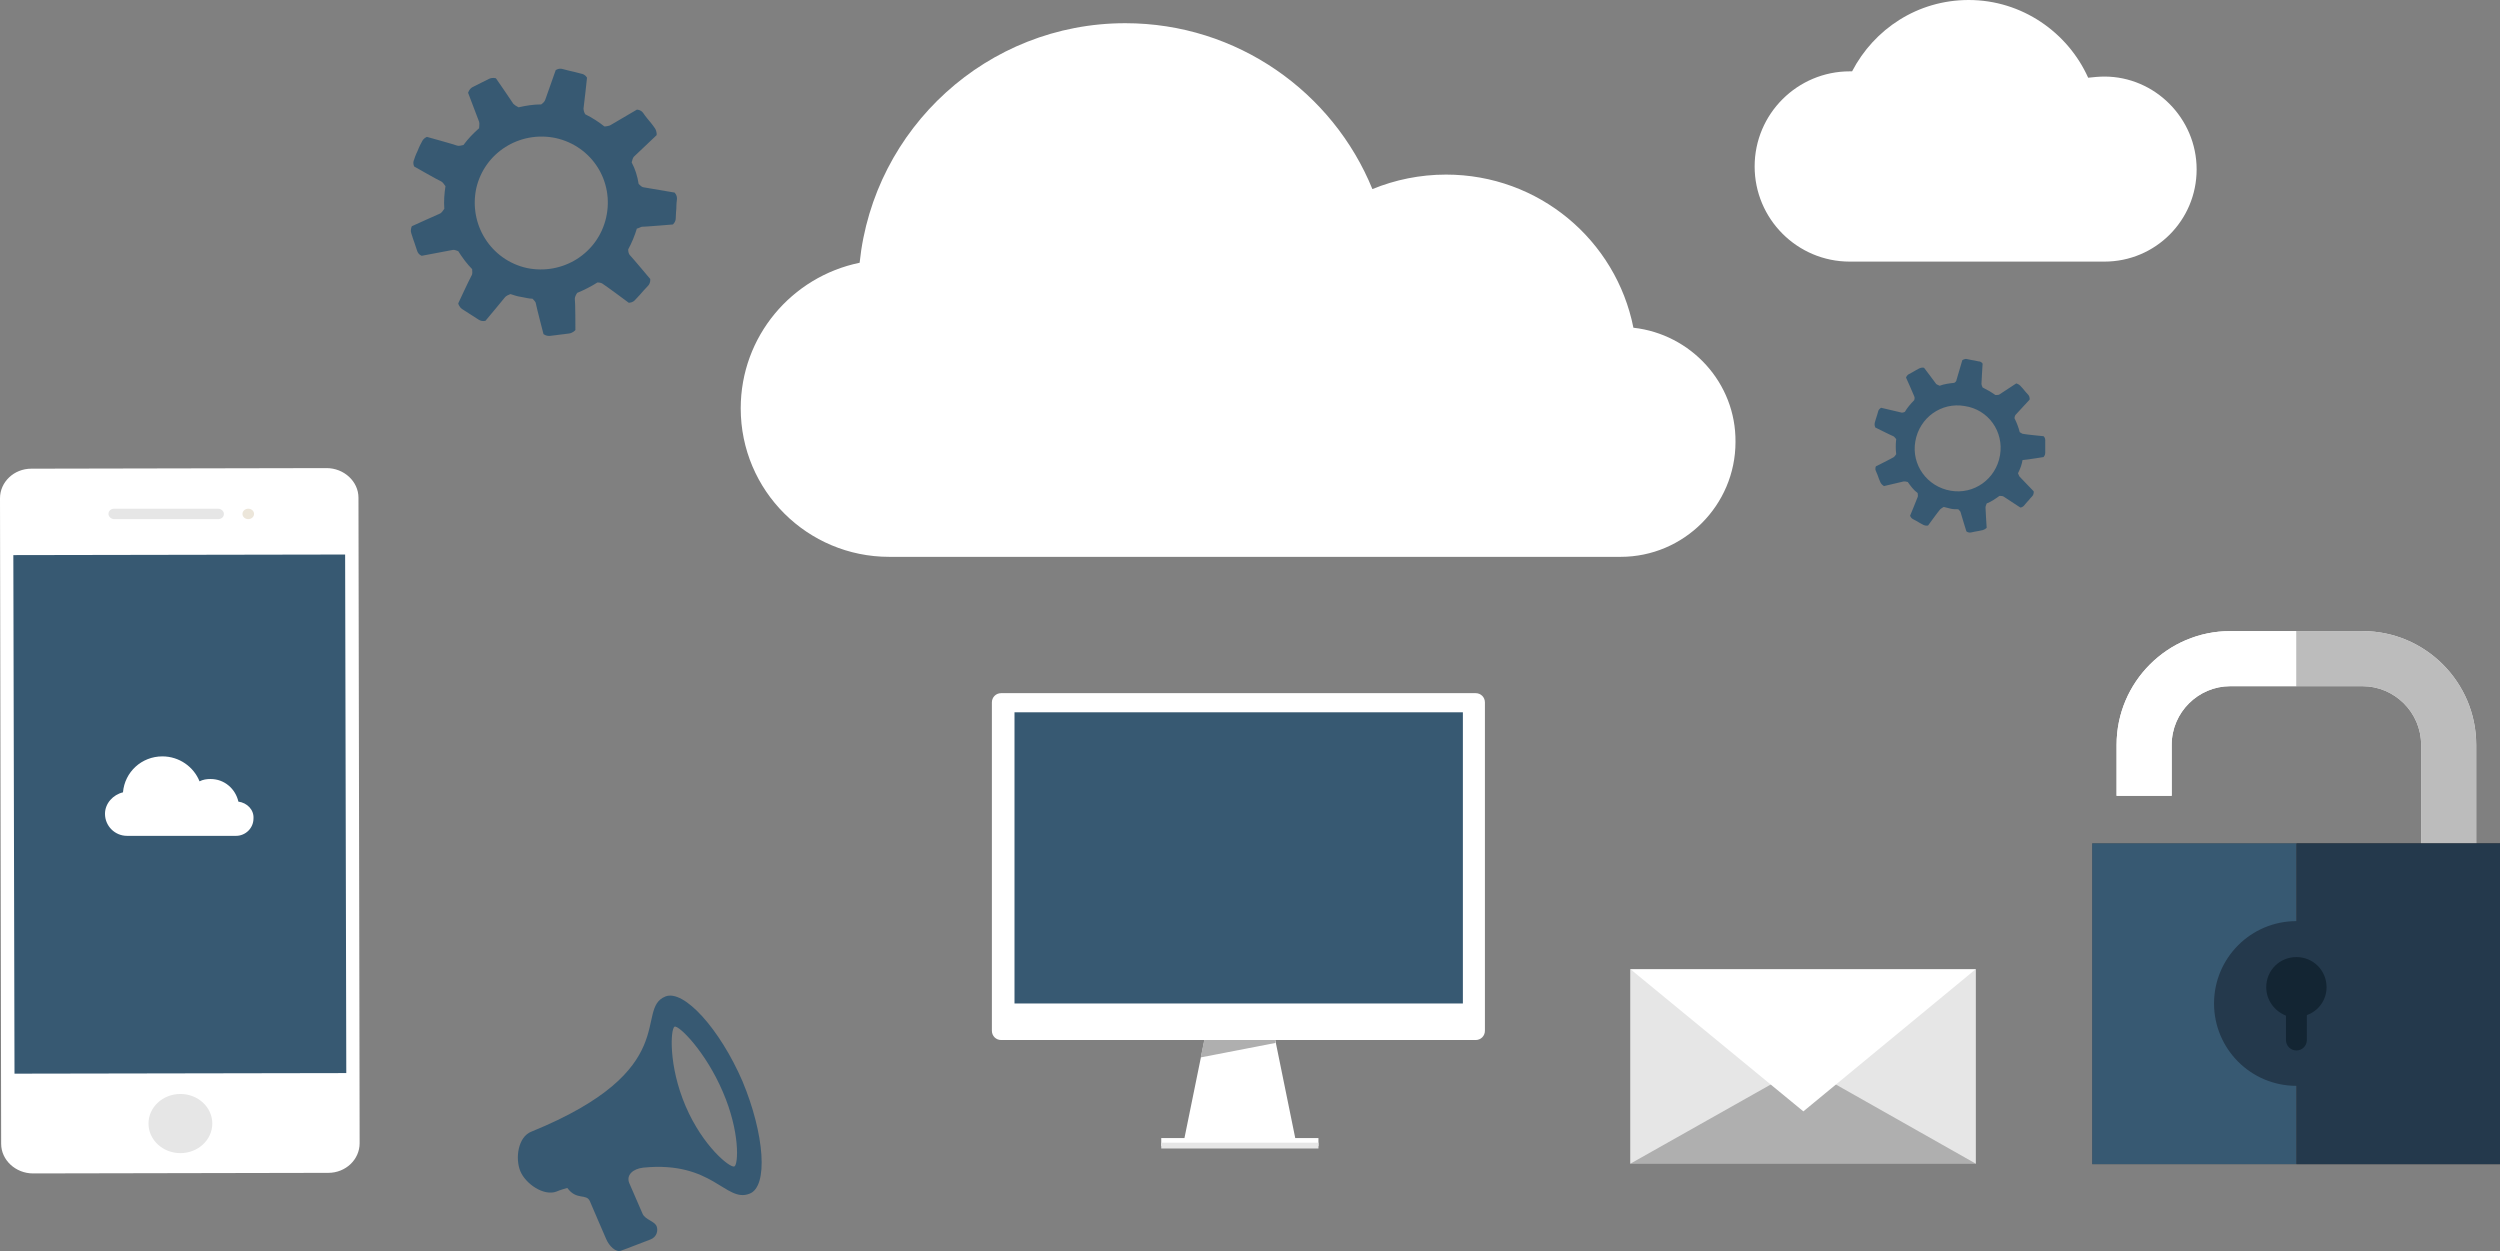 <?xml version="1.0" encoding="utf-8"?>
<!-- Generator: Adobe Illustrator 19.0.0, SVG Export Plug-In . SVG Version: 6.00 Build 0)  -->
<svg version="1.1" id="Objects" xmlns="http://www.w3.org/2000/svg" xmlns:xlink="http://www.w3.org/1999/xlink" x="0px" y="0px"
	 viewBox="0 0 431 215.7" enable-background="new 0 0 431 215.7" xml:space="preserve">
<rect x="0" y="0" width="431" height="215.7" fill="#808080" stroke="none"/>
<path fill="#FFFFFF" d="M281.6,56.5c-3-15.1-16.3-26.4-32.3-26.4c-4.5,0-8.8,0.9-12.7,2.5C229.8,15.9,213.3,4,194,4
	c-23.8,0-43.4,18.1-45.8,41.3c-11.7,2.4-20.5,12.7-20.5,25.1c0,14.2,11.5,25.6,25.6,25.6h126.1c10.9,0,19.8-8.9,19.8-19.8
	C299.3,66,291.5,57.6,281.6,56.5z"/>
<g>
	<g>
		<g>
			<path fill="#FFFFFF" d="M395.9,108.8h-11.4c-10.8,0-19.6,8.8-19.6,19.6v8.8h9.5v-8.8c0-5.6,4.6-10.1,10.1-10.1h11.4V108.8z"/>
			<path fill="#E6E6E6" d="M395.9,108.8h11.4c10.8,0,19.6,8.8,19.6,19.6v18.3h-9.5v-18.3c0-5.6-4.6-10.1-10.1-10.1h-11.4V108.8z"/>
		</g>
		<g>
			<path fill="#FFFFFF" d="M395.9,108.8h-11.4c-10.8,0-19.6,8.8-19.6,19.6v8.8h9.5v-8.8c0-5.6,4.6-10.1,10.1-10.1h11.4V108.8z"/>
			<path fill="#BCBCBC" d="M395.9,108.8h11.4c10.8,0,19.6,8.8,19.6,19.6v18.3h-9.5v-18.3c0-5.6-4.6-10.1-10.1-10.1h-11.4V108.8z"/>
		</g>
	</g>
	<g>
		<g>
			<rect x="360.7" y="145.4" fill="#4D4D4D" width="35.2" height="55.3"/>
			<rect x="395.9" y="145.4" fill="#313131" width="35.2" height="55.3"/>
		</g>
		<g>
			<rect x="360.7" y="145.4" fill="#375972" width="35.2" height="55.3"/>
			<rect x="395.9" y="145.4" fill="#24394C" width="35.2" height="55.3"/>
		</g>
	</g>
	<circle fill="#24394C" cx="395.9" cy="173" r="14.2"/>
	<path fill="#132533" d="M401.1,170.2c0-2.9-2.3-5.2-5.2-5.2c-2.9,0-5.2,2.3-5.2,5.2c0,2.2,1.4,4.1,3.4,4.9v4.2c0,1,0.8,1.8,1.8,1.8
		c1,0,1.8-0.8,1.8-1.8V175C399.7,174.3,401.1,172.4,401.1,170.2z"/>
</g>
<g>
	<g>
		<path fill="#FFFFFF" d="M62,197.1c0,2.8-2.4,5.1-5.4,5.1l-50.9,0.1c-3,0-5.5-2.3-5.5-5.1L0,85.9c0-2.8,2.4-5.1,5.4-5.1l50.9-0.1
			c3,0,5.5,2.3,5.5,5.1L62,197.1z"/>
		<polygon fill="#375972" points="59.7,185 2.5,185.1 2.3,95.7 59.5,95.6 		"/>
		
			<ellipse transform="matrix(1 -1.572225e-03 1.572225e-03 1 -0.304 4.910581e-02)" fill="#E6E6E6" cx="31.1" cy="193.7" rx="5.5" ry="5.1"/>
		<path fill="#E6E6E6" d="M37.6,89.5l-17.9,0c-0.5,0-1-0.4-1-0.9l0,0c0-0.5,0.4-0.9,1-0.9l17.9,0c0.5,0,1,0.4,1,0.9l0,0
			C38.6,89.1,38.2,89.5,37.6,89.5z"/>
		<ellipse fill="#ECE6DA" cx="42.8" cy="88.6" rx="1" ry="0.9"/>
	</g>
</g>
<path fill="#375972" d="M348.8,79.3c0.4,0,3.5-0.5,3.5-0.5s0.3-0.3,0.3-0.7c0-0.5,0-1.1,0-1.1s0-0.6,0-1.1c0-0.5-0.3-0.7-0.3-0.7
	s-3.1-0.3-3.5-0.4c-0.2,0-0.4-0.2-0.6-0.3c-0.2-0.8-0.5-1.6-0.9-2.4c0-0.2,0.1-0.5,0.2-0.6c0.3-0.3,2.4-2.6,2.4-2.6s0.1-0.4-0.2-0.8
	c-0.3-0.3-0.7-0.8-0.7-0.8s-0.4-0.5-0.7-0.8c-0.3-0.3-0.7-0.4-0.7-0.4s-2.6,1.7-2.9,1.9c-0.1,0.1-0.4,0.1-0.7,0.1
	c-0.7-0.5-1.4-0.9-2.2-1.3c-0.1-0.2-0.2-0.5-0.2-0.6c0-0.4,0.2-3.5,0.2-3.5s-0.2-0.4-0.7-0.4c-0.4-0.1-1-0.2-1-0.2s-0.6-0.1-1-0.2
	c-0.4-0.1-0.8,0.2-0.8,0.2s-0.9,3-1,3.4c0,0.2-0.2,0.4-0.4,0.5c-0.9,0.1-1.7,0.2-2.5,0.5c-0.2-0.1-0.5-0.2-0.6-0.3
	c-0.2-0.3-2.1-2.8-2.1-2.8s-0.4-0.1-0.8,0.1c-0.4,0.2-0.9,0.5-0.9,0.5s-0.5,0.3-0.9,0.5c-0.4,0.2-0.5,0.6-0.5,0.6s1.3,2.9,1.4,3.2
	c0.1,0.2,0.1,0.4,0,0.7c-0.6,0.6-1.2,1.3-1.6,2c-0.2,0.1-0.5,0.2-0.7,0.1c-0.4-0.1-3.4-0.8-3.4-0.8s-0.4,0.2-0.5,0.6
	c-0.1,0.4-0.3,1-0.3,1s-0.2,0.6-0.3,1c-0.1,0.4,0.1,0.8,0.1,0.8s2.8,1.4,3.1,1.5c0.2,0.1,0.3,0.3,0.5,0.5c-0.1,0.9-0.1,1.7,0,2.6
	c-0.1,0.2-0.3,0.4-0.4,0.5c-0.3,0.2-3.1,1.6-3.1,1.6s-0.2,0.4,0,0.8c0.2,0.4,0.4,1,0.4,1s0.2,0.6,0.4,1c0.2,0.4,0.6,0.6,0.6,0.6
	s3-0.7,3.4-0.8c0.2,0,0.4,0,0.7,0.1c0.5,0.7,1,1.4,1.7,1.9c0,0.2,0.1,0.5,0,0.7c-0.1,0.3-1.3,3.2-1.3,3.2s0.1,0.4,0.5,0.6
	s0.9,0.5,0.9,0.5s0.5,0.3,0.9,0.5c0.4,0.2,0.8,0.1,0.8,0.1s1.8-2.5,2.1-2.8c0.1-0.1,0.4-0.3,0.6-0.4c0.4,0.1,0.8,0.2,1.2,0.3
	c0.4,0.1,0.8,0.1,1.3,0.1c0.2,0.2,0.4,0.4,0.4,0.5c0.1,0.4,1,3.3,1,3.3s0.3,0.3,0.8,0.2c0.4-0.1,1-0.2,1-0.2s0.6-0.1,1-0.2
	s0.7-0.4,0.7-0.4s-0.2-3.1-0.2-3.5c0-0.2,0.1-0.4,0.2-0.7c0.8-0.3,1.5-0.8,2.2-1.3c0.3,0,0.5,0,0.7,0.1c0.3,0.2,2.9,1.9,2.9,1.9
	s0.4,0,0.7-0.4c0.3-0.4,0.7-0.8,0.7-0.8s0.4-0.5,0.7-0.8c0.3-0.4,0.2-0.8,0.2-0.8s-2.2-2.3-2.4-2.5c-0.1-0.1-0.2-0.4-0.3-0.6
	c0.4-0.8,0.7-1.6,0.8-2.4C348.4,79.5,348.7,79.3,348.8,79.3z M344.8,78.5c-0.7,4.1-4.5,6.8-8.5,6.1c-4.1-0.7-6.8-4.5-6.1-8.5
	c0.7-4.1,4.5-6.8,8.5-6.1C342.8,70.6,345.5,74.4,344.8,78.5z"/>
<path fill="#375972" d="M110.6,39.1c0.6,0,5.4-0.4,5.4-0.4s0.5-0.4,0.5-1.1c0-0.7,0.1-1.6,0.1-1.6s0-0.9,0.1-1.6s-0.4-1.2-0.4-1.2
	s-4.7-0.8-5.3-0.9c-0.3,0-0.6-0.3-0.9-0.6c-0.2-1.3-0.6-2.6-1.2-3.7c0.1-0.4,0.2-0.8,0.4-1c0.4-0.4,3.9-3.7,3.9-3.7s0.1-0.6-0.3-1.2
	c-0.4-0.6-1-1.3-1-1.3s-0.6-0.7-1-1.3c-0.4-0.6-1.1-0.6-1.1-0.6s-4.1,2.4-4.6,2.7c-0.2,0.1-0.7,0.2-1,0.2c-1-0.8-2.1-1.5-3.3-2.1
	c-0.2-0.3-0.3-0.7-0.3-1c0.1-0.6,0.6-5.3,0.6-5.3s-0.3-0.6-1-0.7c-0.7-0.2-1.6-0.4-1.6-0.4s-0.9-0.2-1.6-0.4
	c-0.7-0.2-1.2,0.2-1.2,0.2s-1.6,4.5-1.8,5.1c-0.1,0.3-0.4,0.6-0.7,0.8c-1.3,0-2.6,0.2-3.9,0.5c-0.4-0.2-0.7-0.4-0.9-0.6
	c-0.3-0.5-3-4.4-3-4.4s-0.6-0.2-1.2,0.1c-0.6,0.3-1.4,0.7-1.4,0.7s-0.8,0.4-1.4,0.7c-0.6,0.3-0.8,1-0.8,1s1.7,4.5,1.9,5
	c0.1,0.3,0,0.7,0,1.1c-1,0.9-1.9,1.8-2.7,2.9c-0.4,0.1-0.8,0.2-1.1,0.1c-0.5-0.2-5.2-1.5-5.2-1.5s-0.6,0.2-0.9,0.9
	C72.3,25.2,72,26,72,26s-0.4,0.8-0.6,1.5c-0.3,0.6,0,1.2,0,1.2s4.2,2.4,4.7,2.6c0.2,0.1,0.5,0.5,0.7,0.8c-0.2,1.3-0.3,2.6-0.2,3.9
	c-0.2,0.3-0.5,0.7-0.7,0.8c-0.5,0.2-4.9,2.2-4.9,2.2s-0.3,0.6-0.1,1.2c0.2,0.7,0.5,1.5,0.5,1.5s0.3,0.9,0.5,1.5
	c0.2,0.7,0.8,0.9,0.8,0.9s4.7-0.9,5.3-1c0.3-0.1,0.7,0.1,1,0.2c0.7,1.1,1.5,2.2,2.4,3.1c0,0.4,0.1,0.8-0.1,1.1
	c-0.3,0.5-2.3,4.8-2.3,4.8s0.1,0.6,0.7,1s1.4,0.9,1.4,0.9s0.8,0.5,1.4,0.9c0.6,0.4,1.2,0.2,1.2,0.2s3.1-3.7,3.4-4.1
	c0.2-0.2,0.6-0.4,0.9-0.5c0.6,0.2,1.2,0.4,1.9,0.5c0.6,0.1,1.3,0.3,1.9,0.3c0.3,0.3,0.6,0.6,0.6,0.9c0.1,0.6,1.3,5.2,1.3,5.2
	s0.5,0.4,1.2,0.3c0.7-0.1,1.6-0.2,1.6-0.2s0.9-0.1,1.6-0.2c0.7-0.1,1.1-0.6,1.1-0.6s0-4.8-0.1-5.4c0-0.3,0.2-0.7,0.4-1
	c1.2-0.5,2.4-1.1,3.5-1.8c0.4,0,0.8,0.1,1,0.3c0.5,0.3,4.4,3.2,4.4,3.2s0.7,0,1.1-0.5c0.5-0.5,1.1-1.2,1.1-1.2s0.6-0.7,1.1-1.2
	c0.5-0.5,0.4-1.2,0.4-1.2s-3.1-3.7-3.5-4.1c-0.2-0.2-0.3-0.6-0.3-1c0.6-1.1,1.1-2.3,1.5-3.6C110,39.4,110.3,39.2,110.6,39.1z
	 M104.5,37.5c-1.4,6.2-7.5,10-13.7,8.7c-6.2-1.4-10-7.5-8.7-13.7c1.4-6.2,7.5-10,13.7-8.7C102.1,25.2,105.9,31.3,104.5,37.5z"/>
<g>
	<g>
		<g>
			<polygon fill="#FFFFFF" points="223.3,196.2 219,175.1 213.7,175.1 208.5,175.1 204.2,196.2 200.2,196.2 200.2,197.6 
				213.7,197.6 227.3,197.6 227.3,196.2 			"/>
			<rect x="200.2" y="197" fill="#E6E6E6" width="27.1" height="1"/>
		</g>
		<polygon fill="#AFAFAF" points="207.9,177.8 207,182.3 219.9,179.8 219.5,178 		"/>
	</g>
	<g>
		<g>
			<g id="_x31_0_3_">
				<g>
					<path fill="#FFFFFF" d="M256,121.1v56.6c0,0.9-0.7,1.6-1.6,1.6h-81.8c-0.9,0-1.6-0.7-1.6-1.6v-56.6c0-0.9,0.7-1.6,1.6-1.6h81.8
						C255.3,119.5,256,120.2,256,121.1z"/>
					<rect x="174.9" y="122.8" fill="#375972" width="77.3" height="50.2"/>
				</g>
			</g>
		</g>
	</g>
</g>
<g>
	<g>
		<path fill="#375972" d="M128,186.4c-3.9-9-10.1-15.9-13.3-14.6c-5.4,2.2,3.2,12.6-23.1,23.3c-2.3,0.9-2.8,4.6-1.9,6.8
			c0.9,2.2,4.1,4.4,6.3,3.5c0.4-0.2,1.8-0.6,1.8-0.6c1.6,2.2,3.3,0.9,3.9,2.3c0.7,1.7,2.3,5.3,2.8,6.5c0.5,1.2,1.7,2.4,2.6,2
			c0.9-0.3,3.9-1.5,5-1.9c1.1-0.4,1.4-1.5,1.1-2.3c-0.4-0.9-1.9-1.1-2.4-2.1c-0.4-1-1.9-4.3-2.3-5.3c-0.6-1.4,0.6-2.5,2.4-2.7
			c12-1.2,14.2,6.1,18.3,4.5C132.5,204.6,131.8,195.5,128,186.4L128,186.4z M126.6,201.1c-0.7,0.3-5.4-3.4-8.4-10.4
			c-3-7-2.6-13.4-1.9-13.7c0.7-0.3,5.3,4.2,8.3,11.2C127.6,195.1,127.3,200.8,126.6,201.1L126.6,201.1z M126.6,201.1"/>
	</g>
</g>
<g>
	<g>
		<rect x="281.1" y="167.1" fill="#AFAFAF" width="59.5" height="33.5"/>
		<polygon fill="#E6E6E6" points="340.6,200.6 310.9,183.8 340.6,167.1 		"/>
		<polygon fill="#E6E6E6" points="281.1,200.6 310.9,183.8 281.1,167.1 		"/>
		<polygon fill="#FFFFFF" points="340.6,167.1 310.9,191.6 281.1,167.1 		"/>
	</g>
	<g>
		<rect x="281.1" y="167.1" fill="#AFAFAF" width="59.5" height="33.5"/>
		<polygon fill="#E6E6E6" points="340.6,200.6 310.9,183.8 340.6,167.1 		"/>
		<polygon fill="#E6E6E6" points="281.1,200.6 310.9,183.8 281.1,167.1 		"/>
		<polygon fill="#FFFFFF" points="340.6,167.1 310.9,191.6 281.1,167.1 		"/>
	</g>
</g>
<path fill="#FFFFFF" d="M362.8,13.2c-0.9,0-1.9,0.1-2.8,0.2C356.5,5.6,348.6,0,339.4,0c-8.8,0-16.3,5-20.1,12.3c-0.1,0-0.3,0-0.4,0
	c-9,0-16.4,7.3-16.4,16.4c0,9,7.3,16.4,16.4,16.4h43.9c8.8,0,15.9-7.1,15.9-15.9S371.5,13.2,362.8,13.2z"/>
<path fill="#FFFFFF" d="M41.1,138.2c-0.5-2.2-2.4-3.9-4.8-3.9c-0.7,0-1.3,0.1-1.9,0.4c-1-2.5-3.5-4.3-6.4-4.3
	c-3.6,0-6.5,2.7-6.8,6.2c-1.7,0.4-3.1,1.9-3.1,3.7c0,2.1,1.7,3.8,3.8,3.8h18.8c1.6,0,3-1.3,3-3C43.8,139.6,42.6,138.4,41.1,138.2z"
	/>
</svg>
